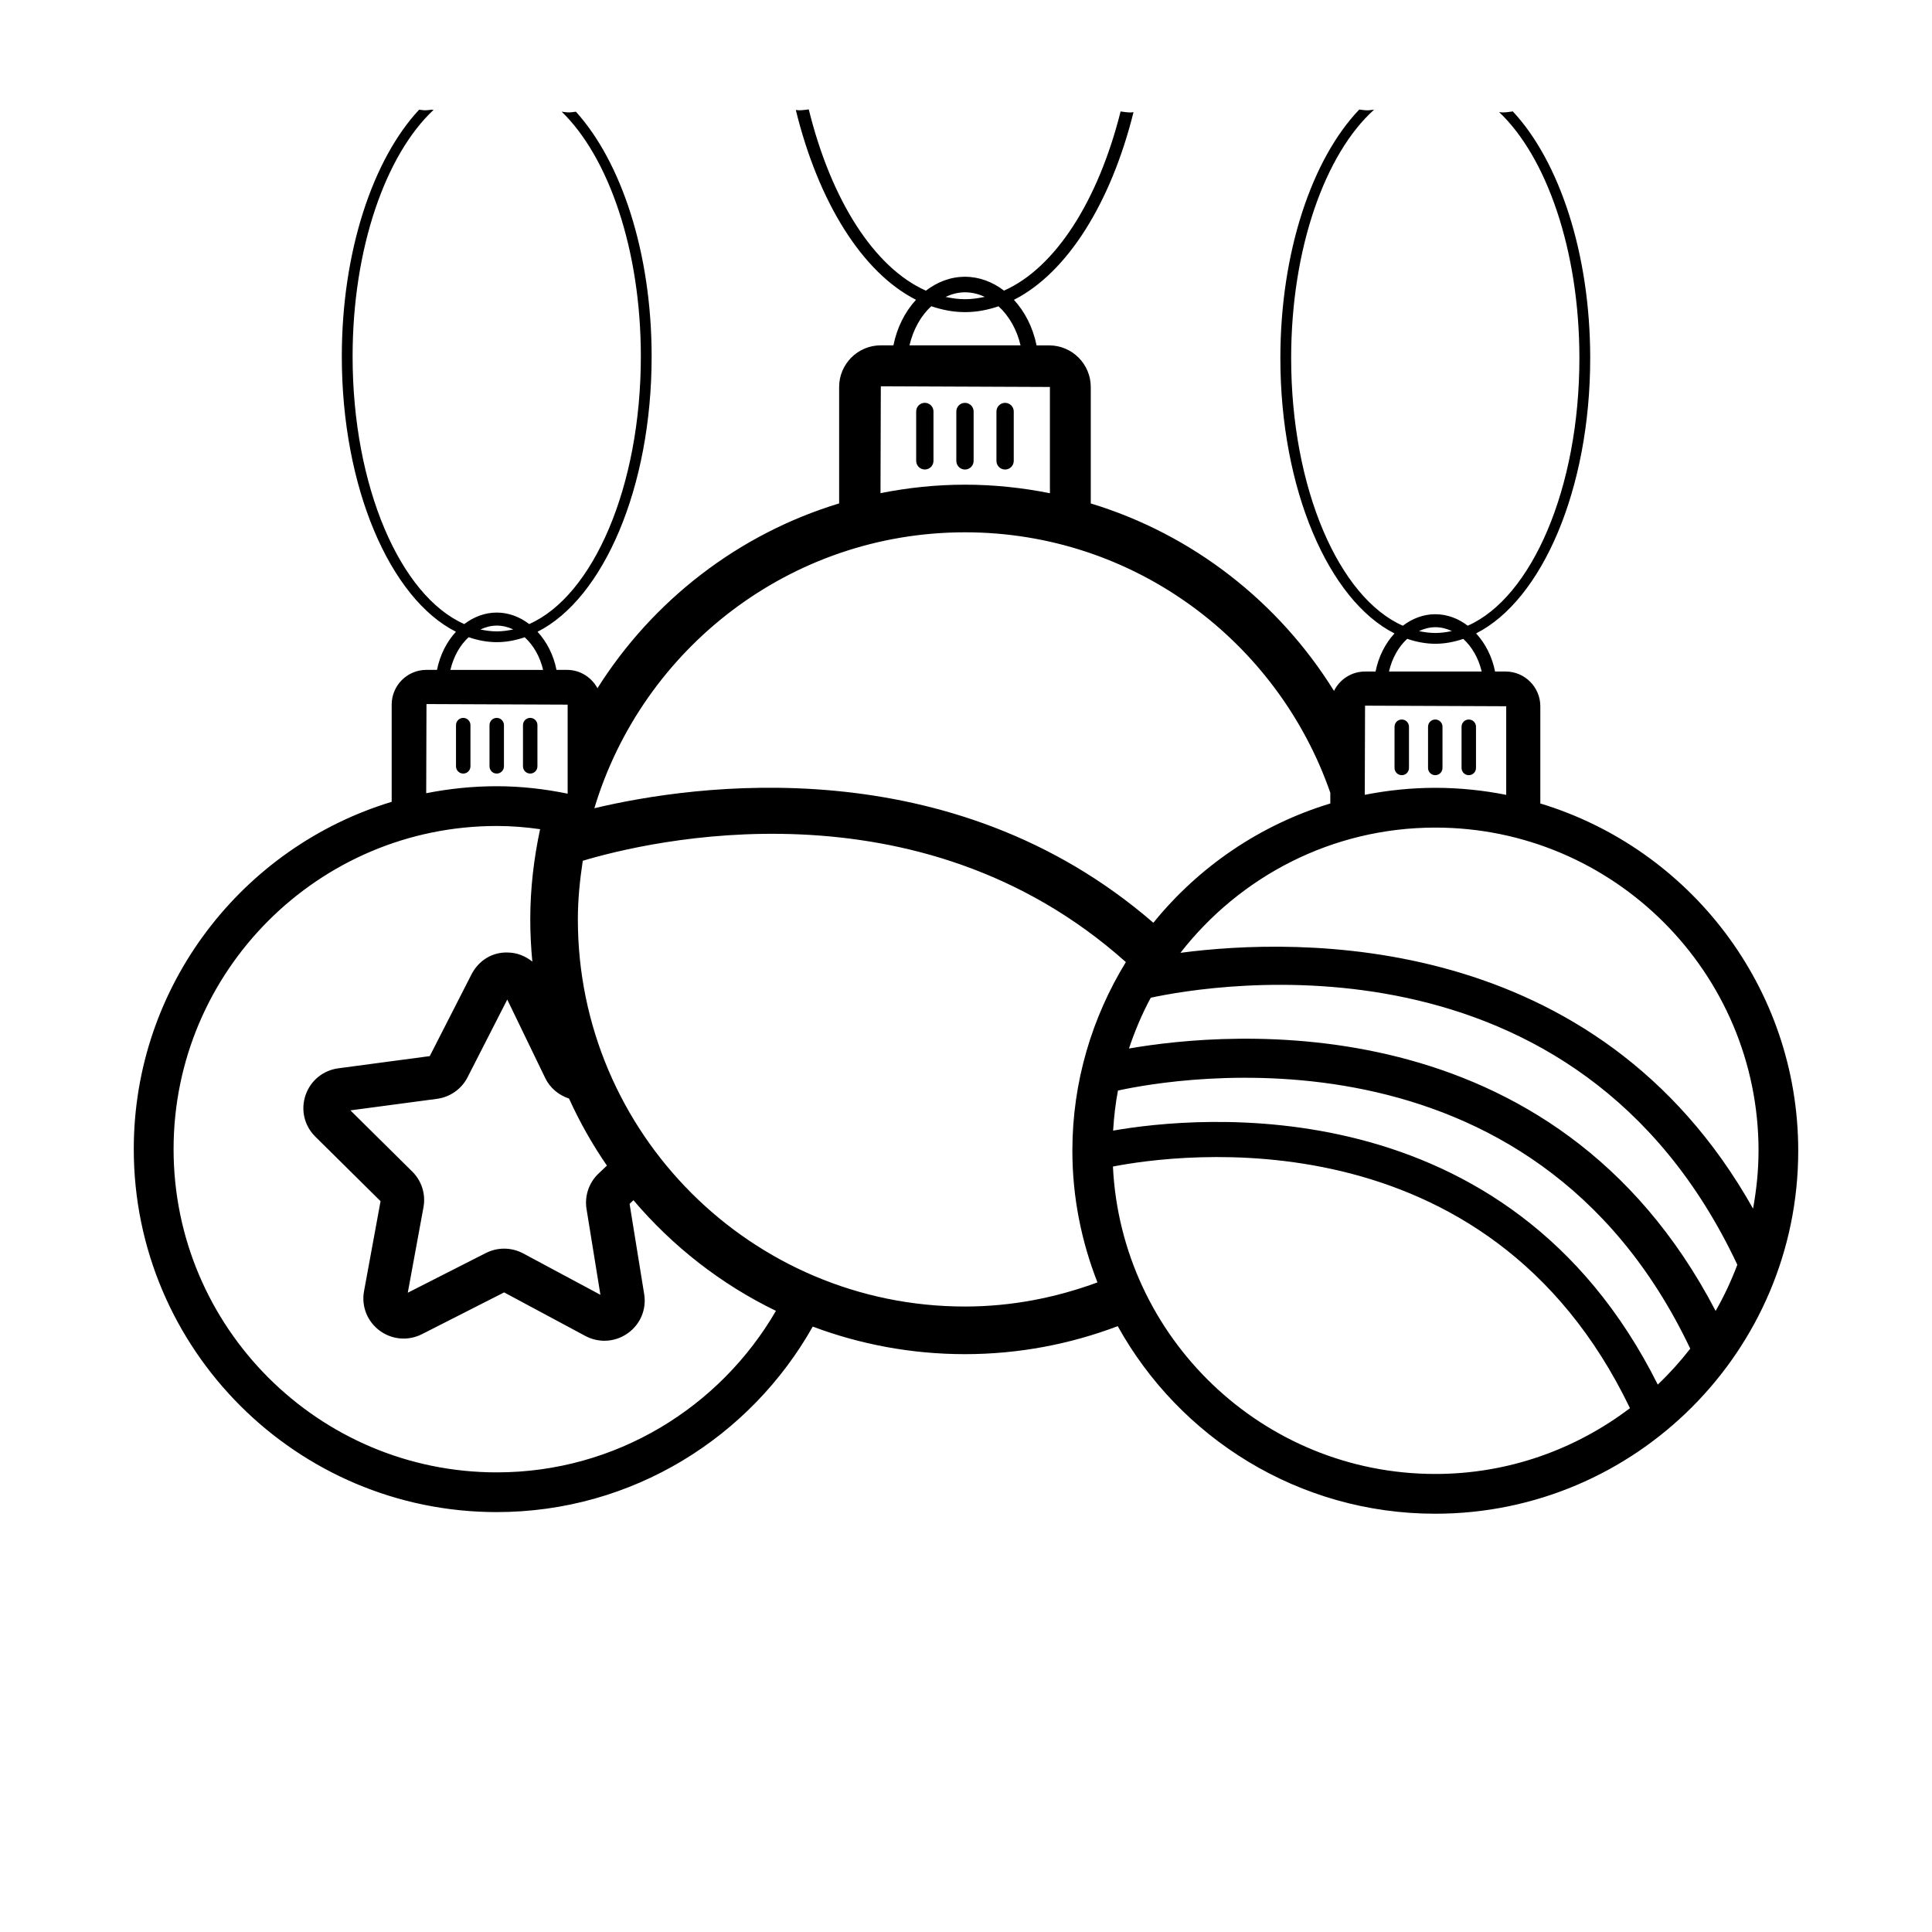 <?xml version="1.0" encoding="UTF-8"?>
<!-- The Best Svg Icon site in the world: iconSvg.co, Visit us! https://iconsvg.co -->
<svg fill="#000000" width="800px" height="800px" version="1.1" viewBox="144 144 512 512" xmlns="http://www.w3.org/2000/svg">
 <g>
  <path d="m389.09 250.75c-1.266 0-2.293 1.027-2.293 2.293v13.086c0 1.266 1.027 2.293 2.293 2.293s2.293-1.027 2.293-2.293v-13.086c0-1.266-1.027-2.293-2.293-2.293z"/>
  <path d="m402.02 266.14v-13.086c0-1.266-1.027-2.293-2.293-2.293s-2.293 1.027-2.293 2.293v13.086c0 1.266 1.027 2.293 2.293 2.293s2.293-1.027 2.293-2.293z"/>
  <path d="m410.36 268.43c1.266 0 2.293-1.027 2.293-2.293v-13.086c0-1.266-1.027-2.293-2.293-2.293s-2.293 1.027-2.293 2.293v13.086c0 1.266 1.027 2.293 2.293 2.293z"/>
  <path d="m515.48 349.43c1.059 0 1.914-0.855 1.914-1.914v-10.926c0-1.059-0.855-1.914-1.914-1.914s-1.914 0.855-1.914 1.914v10.926c0 1.055 0.855 1.914 1.914 1.914z"/>
  <path d="m524.36 349.43c1.059 0 1.914-0.855 1.914-1.914v-10.926c0-1.059-0.855-1.914-1.914-1.914-1.059 0-1.914 0.855-1.914 1.914v10.926c-0.004 1.055 0.855 1.914 1.914 1.914z"/>
  <path d="m533.24 349.43c1.059 0 1.914-0.855 1.914-1.914v-10.926c0-1.059-0.859-1.914-1.914-1.914-1.059 0-1.914 0.855-1.914 1.914v10.926c0 1.055 0.855 1.914 1.914 1.914z"/>
  <path d="m275.64 544.72c35.941 0 67.246-19.875 83.746-49.16 12.562 4.711 26.152 7.305 40.34 7.305 14.254 0 27.883-2.652 40.488-7.418 16.418 29.605 47.969 49.707 84.152 49.707 53.035 0 96.184-43.148 96.184-96.184 0-43.355-28.848-80.07-68.348-92.043v-25.762c0-5.074-4.133-9.207-9.207-9.207h-2.785c-0.793-3.981-2.594-7.457-5.027-10.102 17.398-8.785 30.238-38.117 30.238-72.945 0-27.922-8.277-52.266-20.508-65.387-0.883 0.125-1.754 0.27-2.723 0.27-0.32 0-0.594-0.074-0.906-0.09 12.586 11.922 21.273 36.637 21.273 65.207 0 34.516-12.664 63.434-29.586 70.906-2.504-1.906-5.441-3.043-8.605-3.043-3.164 0-6.094 1.148-8.598 3.047-16.93-7.465-29.598-36.391-29.598-70.91 0-29.102 9.016-54.199 21.984-65.855-0.602 0.055-1.156 0.18-1.793 0.18-0.758 0-1.43-0.133-2.137-0.211-12.465 13.008-20.914 37.648-20.914 65.891 0 34.836 12.844 64.168 30.246 72.949-2.438 2.641-4.223 6.121-5.019 10.098h-2.805c-3.606 0-6.703 2.106-8.211 5.133-14.621-23.543-37.426-41.469-64.457-49.68v-30.859c0-6.078-4.949-11.027-11.031-11.027h-3.336c-0.949-4.754-3.094-8.91-5.996-12.074 14.098-7.148 25.68-25.59 31.691-49.727-0.254 0.008-0.473 0.074-0.73 0.074-0.957 0-1.816-0.145-2.691-0.266-5.926 23.621-17.238 41.406-30.895 47.48-3.008-2.301-6.543-3.672-10.355-3.672-3.809 0-7.336 1.383-10.344 3.684-13.77-6.113-25.156-24.137-31.043-48.035-0.832 0.094-1.648 0.234-2.559 0.234-0.312 0-0.574-0.074-0.875-0.086 5.973 24.426 17.633 43.102 31.852 50.305-2.906 3.16-5.031 7.316-5.984 12.07h-3.359c-6.078 0-11.027 4.949-11.027 11.027v30.863c-26.773 8.129-49.41 25.777-64.051 48.977-1.559-2.879-4.57-4.859-8.066-4.859h-2.785c-0.793-3.981-2.594-7.457-5.027-10.102 17.398-8.785 30.238-38.117 30.238-72.949 0-27.578-8.086-51.641-20.07-64.871-0.621 0.059-1.199 0.184-1.859 0.184-0.68 0-1.273-0.129-1.91-0.188 12.422 12.031 20.98 36.539 20.98 64.875 0 34.516-12.664 63.434-29.586 70.906-2.504-1.906-5.441-3.043-8.605-3.043-3.164 0-6.094 1.148-8.598 3.047-16.93-7.465-29.598-36.391-29.598-70.91 0-28.703 8.773-53.5 21.457-65.359-0.18-0.012-0.352-0.039-0.527-0.051-0.547 0.074-1.082 0.164-1.68 0.164-0.578 0-1.078-0.117-1.625-0.16-12.227 13.125-20.484 37.496-20.484 65.406 0 34.836 12.844 64.168 30.246 72.949-2.438 2.641-4.223 6.121-5.019 10.098h-2.805c-5.074 0-9.207 4.133-9.207 9.207v25.762c-39.5 11.969-68.348 48.688-68.348 92.043 0 53.039 43.152 96.188 96.188 96.188zm124.09-54.477c-56.57 0-102.59-46.023-102.59-102.59 0-5.297 0.527-10.457 1.305-15.539 17.016-5.106 88.715-22.473 143.92 26.852-8.934 14.594-14.176 31.676-14.176 50 0 12.312 2.41 24.051 6.648 34.883-10.973 4.043-22.75 6.394-35.105 6.394zm-100.29-25.832 3.676 22.723-20.457-10.965c-1.574-0.84-3.316-1.266-5.055-1.266-1.664 0-3.324 0.391-4.852 1.164l-20.684 10.516 4.156-22.629c0.645-3.457-0.469-7.004-2.977-9.484l-16.383-16.211 22.961-3.059c3.477-0.469 6.504-2.609 8.09-5.723l10.516-20.586 10.066 20.812c1.27 2.625 3.574 4.527 6.301 5.422 2.832 6.234 6.191 12.184 10.047 17.77l-2.223 2.106c-2.551 2.418-3.742 5.934-3.184 9.41zm283.89 46.523c-39.793-79.574-122.36-71.156-144.34-67.312 0.223-3.598 0.621-7.148 1.277-10.613 14.824-3.254 109.65-20.043 151.67 68.402-2.637 3.383-5.504 6.566-8.609 9.523zm-140.14-89.066c1.562-4.672 3.465-9.184 5.773-13.461 16.395-3.531 112.86-19.918 155.45 70.766-1.609 4.25-3.519 8.344-5.754 12.238-42.773-82.121-129.41-74.078-155.47-69.543zm-4.25 31.277c16.875-3.289 99.156-14.691 137.02 64.031-14.367 10.891-32.203 17.438-51.582 17.438-45.816 0-83.238-36.188-85.438-81.469zm171.09-4.18c0 5.238-0.547 10.348-1.449 15.332-41.633-74.062-120.93-71.848-151.75-67.789 15.684-20.152 40.098-33.188 67.555-33.188 47.223-0.004 85.648 38.418 85.648 85.645zm-85.648-138.75c1.539 0 3.004 0.379 4.371 1.016-1.438 0.312-2.891 0.516-4.371 0.516-1.469 0-2.91-0.195-4.336-0.504 1.359-0.625 2.805-1.027 4.336-1.027zm-7.457 3.078c2.422 0.824 4.906 1.312 7.457 1.312 2.531 0 5-0.484 7.402-1.297 2.297 2.102 4.051 5.106 4.879 8.648h-24.57c0.832-3.531 2.531-6.57 4.832-8.664zm26.238 17.867v23.488c-6.078-1.207-12.352-1.867-18.781-1.867-6.402 0-12.648 0.66-18.703 1.855l0.074-23.629zm-143.42-109.7c1.84 0 3.586 0.453 5.215 1.211-1.715 0.375-3.449 0.621-5.215 0.621-1.75 0-3.469-0.246-5.172-0.613 1.625-0.742 3.352-1.219 5.172-1.219zm-8.938 3.691c2.902 0.988 5.883 1.566 8.938 1.566 3.035 0 5.996-0.566 8.879-1.547 2.746 2.516 4.844 6.109 5.832 10.348h-29.43c0.996-4.223 3.027-7.859 5.781-10.367zm-13.379 21.215 44.812 0.184v28.16c-7.281-1.453-14.793-2.266-22.496-2.266-7.672 0-15.152 0.805-22.402 2.246zm22.316 38.699c44.797 0 82.867 28.91 96.805 69.02v2.844c-18.652 5.652-34.91 16.824-46.895 31.613-53.777-46.578-121.98-36.582-148.14-30.355 12.699-42.246 51.91-73.121 98.23-73.121zm-124.09 24.723c1.539 0 3.004 0.379 4.371 1.016-1.438 0.312-2.891 0.516-4.371 0.516-1.469 0-2.91-0.195-4.336-0.504 1.359-0.629 2.805-1.027 4.336-1.027zm-7.457 3.078c2.422 0.824 4.906 1.312 7.457 1.312 2.531 0 5-0.484 7.402-1.297 2.297 2.102 4.051 5.106 4.875 8.648h-24.57c0.836-3.531 2.535-6.57 4.836-8.664zm-11.172 17.715 37.41 0.152v23.594c-6.082-1.238-12.34-1.973-18.781-1.973-6.402 0-12.648 0.66-18.703 1.855zm18.629 32.309c3.902 0 7.723 0.316 11.48 0.852-1.652 7.727-2.606 15.707-2.606 23.918 0 3.769 0.195 7.496 0.551 11.172-1.824-1.461-4.059-2.379-6.508-2.406-4.195-0.156-7.773 2.184-9.629 5.816l-11.051 21.637-24.223 3.231c-4.074 0.543-7.414 3.293-8.715 7.18-1.293 3.871-0.297 8.059 2.609 10.926l17.293 17.109-4.379 23.84c-0.734 4.004 0.84 8.004 4.109 10.441 3.285 2.449 7.598 2.809 11.246 0.957l21.77-11.066 21.52 11.539c1.598 0.855 3.336 1.277 5.062 1.277 2.18 0 4.348-0.676 6.211-2.004 3.316-2.367 4.973-6.332 4.324-10.348l-3.867-23.926 1.023-0.969c10.363 12.215 23.203 22.266 37.762 29.324-14.832 25.535-42.387 42.801-73.984 42.801-47.227 0-85.648-38.422-85.648-85.648 0-47.23 38.422-85.652 85.648-85.652z"/>
  <path d="m266.76 334.25c-1.059 0-1.914 0.855-1.914 1.914v10.926c0 1.059 0.859 1.914 1.914 1.914 1.059 0 1.914-0.855 1.914-1.914v-10.926c0-1.059-0.855-1.914-1.914-1.914z"/>
  <path d="m277.55 347.09v-10.926c0-1.059-0.855-1.914-1.914-1.914-1.059 0-1.914 0.855-1.914 1.914v10.926c0 1.059 0.855 1.914 1.914 1.914 1.059 0 1.914-0.855 1.914-1.914z"/>
  <path d="m284.51 349c1.059 0 1.914-0.855 1.914-1.914v-10.926c0-1.059-0.855-1.914-1.914-1.914-1.059 0-1.914 0.855-1.914 1.914v10.926c0 1.059 0.855 1.914 1.914 1.914z"/>
 </g>
</svg>